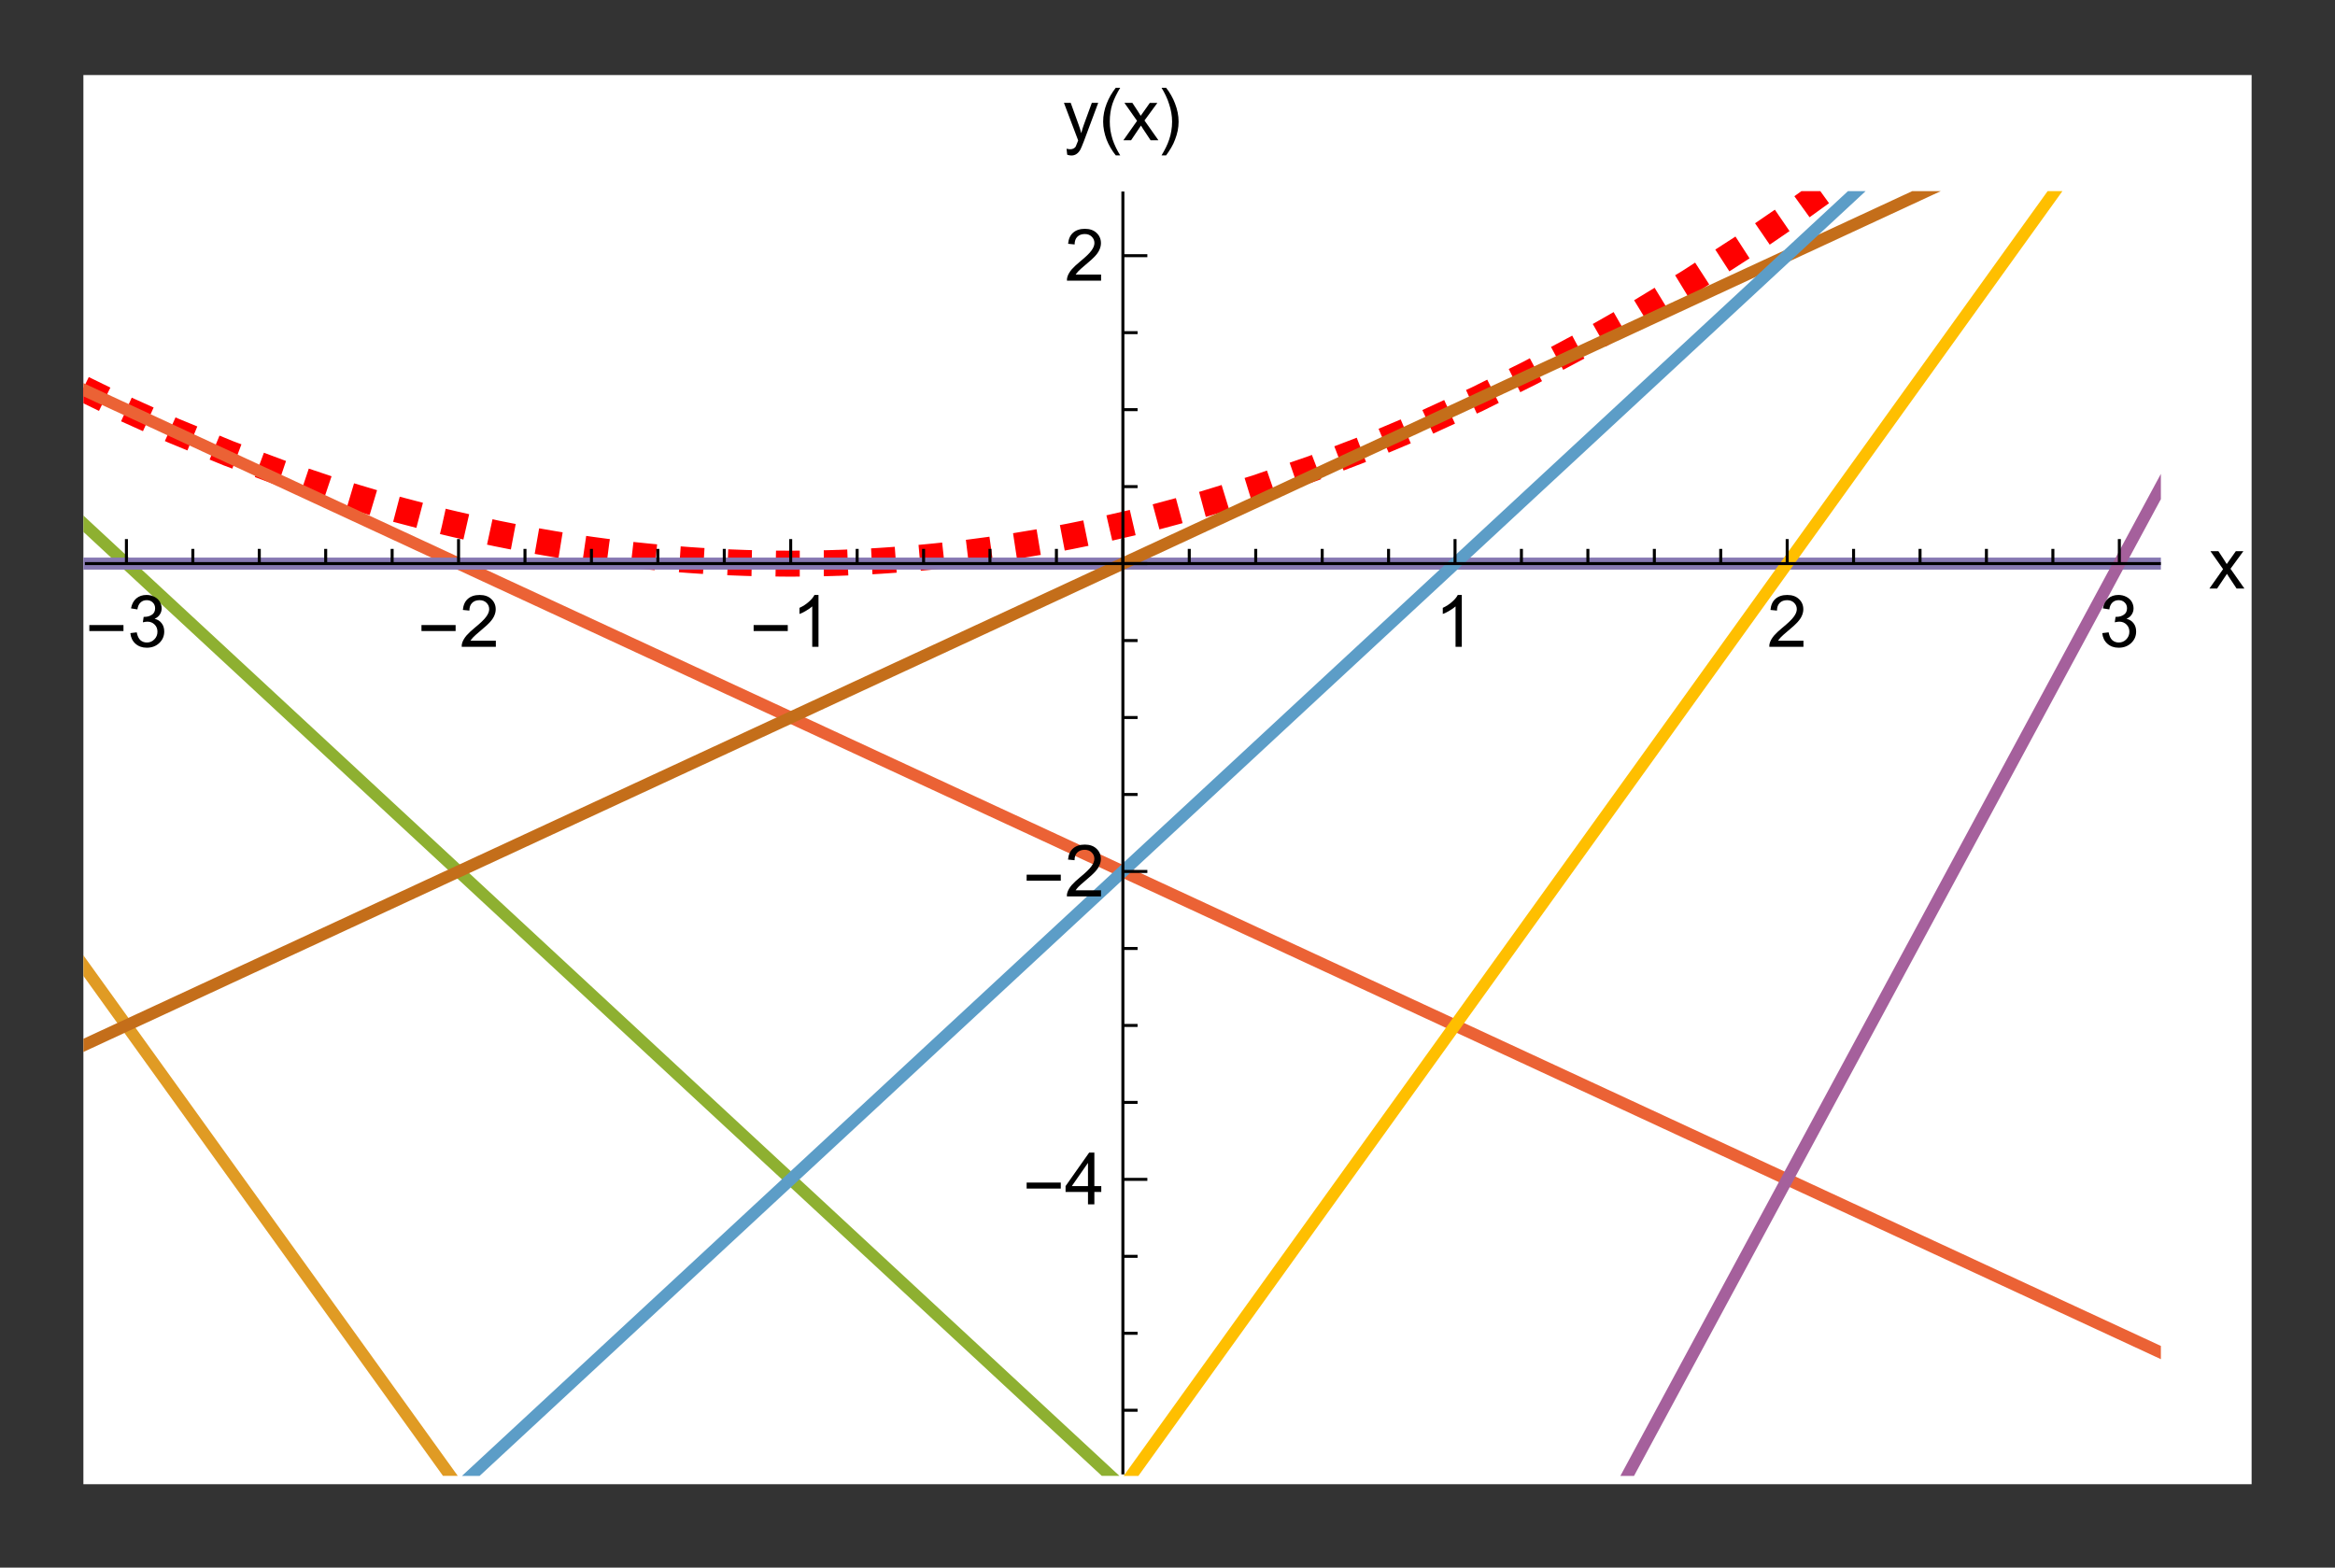 <?xml version="1.0" encoding="UTF-8"?>
<svg width="280" height="188" viewBox="0 0 280 188" xmlns="http://www.w3.org/2000/svg" xmlns:xlink="http://www.w3.org/1999/xlink">
 <rect x="0" y="0" width="280" height="188" fill="#333333" stroke="none"/>
 <defs>
  <g id="glyph-0-0">
   <path d="m4.578-1.891h-4.094v-0.719h4.094z"/>
  </g>
  <g id="glyph-0-1">
   <path d="m2.562 1.812h-0.531c-0.23-0.281-0.438-0.586-0.625-0.906-0.188-0.324-0.352-0.656-0.484-1-0.125-0.344-0.227-0.691-0.297-1.047-0.074-0.363-0.109-0.727-0.109-1.094 0-0.375 0.035-0.738 0.109-1.094 0.07-0.363 0.176-0.719 0.312-1.062 0.133-0.344 0.289-0.672 0.469-0.984 0.188-0.32 0.395-0.629 0.625-0.922h0.531c-0.199 0.324-0.375 0.648-0.531 0.969-0.156 0.312-0.293 0.637-0.406 0.969-0.105 0.324-0.184 0.664-0.234 1.016-0.055 0.344-0.078 0.711-0.078 1.094 0 0.367 0.023 0.727 0.078 1.078 0.062 0.355 0.145 0.703 0.25 1.047 0.113 0.344 0.25 0.676 0.406 1 0.156 0.32 0.328 0.633 0.516 0.938z"/>
  </g>
  <g id="glyph-0-2">
   <path d="m2.359-2.234c0 0.367-0.039 0.73-0.109 1.094-0.074 0.355-0.18 0.703-0.312 1.047-0.125 0.344-0.281 0.672-0.469 0.984-0.188 0.32-0.391 0.629-0.609 0.922h-0.547c0.195-0.324 0.375-0.648 0.531-0.969 0.156-0.312 0.285-0.633 0.391-0.953 0.113-0.332 0.195-0.672 0.25-1.016 0.062-0.352 0.094-0.723 0.094-1.109 0-0.352-0.031-0.707-0.094-1.062-0.062-0.363-0.152-0.711-0.266-1.047-0.105-0.344-0.234-0.676-0.391-1-0.156-0.332-0.328-0.648-0.516-0.953h0.547c0.227 0.281 0.43 0.586 0.609 0.906 0.188 0.324 0.344 0.656 0.469 1 0.133 0.344 0.238 0.699 0.312 1.062 0.07 0.355 0.109 0.719 0.109 1.094z"/>
  </g>
  <g id="glyph-1-0">
   <path d="m0.359-1.641 0.766-0.094c0.082 0.43 0.227 0.742 0.438 0.938 0.219 0.188 0.477 0.281 0.781 0.281 0.352 0 0.648-0.125 0.891-0.375 0.25-0.25 0.375-0.555 0.375-0.922 0-0.352-0.117-0.641-0.344-0.859-0.23-0.227-0.516-0.344-0.859-0.344-0.148 0-0.328 0.027-0.547 0.078l0.094-0.656h0.125c0.32 0 0.609-0.082 0.859-0.25 0.258-0.164 0.391-0.426 0.391-0.781 0-0.281-0.094-0.508-0.281-0.688-0.188-0.188-0.43-0.281-0.719-0.281-0.305 0-0.555 0.094-0.75 0.281-0.199 0.188-0.324 0.465-0.375 0.828l-0.766-0.125c0.094-0.508 0.301-0.906 0.625-1.188 0.332-0.281 0.742-0.422 1.234-0.422 0.344 0 0.656 0.074 0.938 0.219 0.289 0.148 0.508 0.344 0.656 0.594 0.145 0.25 0.219 0.516 0.219 0.797 0 0.273-0.074 0.516-0.219 0.734-0.137 0.219-0.344 0.391-0.625 0.516 0.363 0.086 0.645 0.262 0.844 0.531 0.207 0.262 0.312 0.594 0.312 1 0 0.543-0.199 1-0.594 1.375-0.398 0.375-0.898 0.562-1.5 0.562-0.543 0-0.996-0.16-1.359-0.484-0.355-0.32-0.559-0.742-0.609-1.266z"/>
  </g>
  <g id="glyph-1-1">
   <path d="m4.359-0.734v0.734h-4.094c-0.012-0.188 0.016-0.363 0.078-0.531 0.102-0.281 0.27-0.555 0.5-0.828 0.238-0.27 0.57-0.582 1-0.938 0.676-0.551 1.129-0.988 1.359-1.312 0.238-0.32 0.359-0.625 0.359-0.906 0-0.301-0.109-0.555-0.328-0.766-0.211-0.207-0.484-0.312-0.828-0.312-0.375 0-0.672 0.109-0.891 0.328s-0.328 0.527-0.328 0.922l-0.781-0.078c0.051-0.582 0.25-1.023 0.594-1.328 0.352-0.312 0.828-0.469 1.422-0.469s1.062 0.168 1.406 0.5c0.344 0.324 0.516 0.73 0.516 1.219 0 0.25-0.055 0.496-0.156 0.734-0.094 0.242-0.262 0.496-0.5 0.766-0.23 0.262-0.621 0.621-1.172 1.078-0.461 0.387-0.75 0.648-0.875 0.781-0.125 0.137-0.234 0.273-0.328 0.406z"/>
  </g>
  <g id="glyph-1-2">
   <path d="m3.219 0h-0.75v-4.844c-0.188 0.168-0.434 0.34-0.734 0.516-0.293 0.18-0.559 0.309-0.797 0.391v-0.734c0.426-0.195 0.797-0.438 1.109-0.719 0.32-0.281 0.551-0.555 0.688-0.828h0.484z"/>
  </g>
  <g id="glyph-1-3">
   <path d="m0.062 0 1.641-2.328-1.516-2.156h0.953l0.688 1.047c0.125 0.199 0.227 0.367 0.312 0.5 0.125-0.188 0.238-0.348 0.344-0.484l0.75-1.062h0.906l-1.547 2.109 1.672 2.375h-0.938l-0.922-1.391-0.234-0.375-1.188 1.766z"/>
  </g>
  <g id="glyph-1-4">
   <path d="m2.797 0v-1.484h-2.688v-0.703l2.828-4.016h0.625v4.016h0.828v0.703h-0.828v1.484zm0-2.188v-2.781l-1.938 2.781z"/>
  </g>
  <g id="glyph-1-5">
   <path d="m0.531 1.734-0.078-0.719c0.164 0.039 0.312 0.062 0.438 0.062 0.164 0 0.301-0.031 0.406-0.094 0.102-0.055 0.188-0.125 0.25-0.219 0.039-0.086 0.117-0.277 0.234-0.578 0.008-0.043 0.031-0.102 0.062-0.172l-1.703-4.5h0.812l0.938 2.594c0.125 0.336 0.234 0.684 0.328 1.047 0.082-0.352 0.188-0.695 0.312-1.031l0.953-2.609h0.766l-1.703 4.562c-0.188 0.488-0.328 0.828-0.422 1.016-0.137 0.25-0.293 0.43-0.469 0.547-0.18 0.125-0.387 0.188-0.625 0.188-0.148 0-0.312-0.031-0.5-0.094z"/>
  </g>
  <clipPath id="clip-0">
   <path d="m0 0h260v169h-260z"/>
  </clipPath>
  <clipPath id="clip-1">
   <path d="m0 13.922h249.12v47.078h-249.12z"/>
  </clipPath>
  <clipPath id="clip-2">
   <path d="m0 131h71v37h-71z"/>
  </clipPath>
  <clipPath id="clip-3">
   <path d="m0 57h162v111h-162z"/>
  </clipPath>
  <clipPath id="clip-4">
   <path d="m0 20h249.12v148h-249.12z"/>
  </clipPath>
  <clipPath id="clip-5">
   <path d="m0 57h249.12v3h-249.12z"/>
  </clipPath>
  <clipPath id="clip-6">
   <path d="m0 13.922h249.12v120.08h-249.12z"/>
  </clipPath>
  <clipPath id="clip-7">
   <path d="m0 13.922h249.12v154.08h-249.12z"/>
  </clipPath>
  <clipPath id="clip-8">
   <path d="m9 13.922h240.12v154.08h-240.12z"/>
  </clipPath>
  <clipPath id="clip-9">
   <path d="m94 13.922h155.12v154.08h-155.12z"/>
  </clipPath>
  <clipPath id="clip-10">
   <path d="m254 57h5.199v5h-5.199z"/>
  </clipPath>
  <clipPath id="clip-11">
   <rect width="260" height="169"/>
  </clipPath>
  <g id="source-5" clip-path="url(#clip-11)">
   <g clip-path="url(#clip-0)">
    <rect x="-71.6" y="-50.36" width="403.2" height="270.72" fill="#fff"/>
   </g>
   <g clip-path="url(#clip-1)">
    <path d="m-34.672 17.051 0.195 0.133 0.195 0.137 0.391 0.27 0.785 0.539 1.562 1.066 3.125 2.09 6.781 4.332 6.332 3.805 6.207 3.504 6.734 3.551 6.281 3.07 6.812 3.07 6.684 2.754 6.238 2.332 6.762 2.273 6.312 1.883 6.188 1.621 0.105 0.027 0.105 0.023 0.211 0.051 0.418 0.102 0.84 0.199 1.68 0.383 3.356 0.723 0.391 0.078 0.395 0.078 0.781 0.156 1.566 0.297 0.195 0.039 0.195 0.035 0.395 0.07 0.781 0.141 1.566 0.273 0.105 0.016 0.109 0.02 0.211 0.035 0.426 0.07 0.848 0.137 1.699 0.258 0.105 0.02 0.105 0.016 0.211 0.027 0.426 0.062 0.848 0.121 1.699 0.227 0.105 0.012 0.102 0.016 0.211 0.027 0.414 0.051 0.836 0.102 1.664 0.191 0.105 0.012 0.105 0.008 0.207 0.023 0.418 0.043 0.832 0.086 1.668 0.16 0.195 0.016 0.191 0.02 0.391 0.031 0.777 0.066 0.098 0.008 0.094 0.008 0.195 0.016 0.391 0.027 0.777 0.059 0.098 0.008 0.094 0.008 0.195 0.012 0.391 0.027 0.777 0.051 1.555 0.09 0.105 0.008 0.105 0.004 0.211 0.012 0.418 0.02 0.844 0.039 0.105 0.004 0.105 0.008 1.898 0.07 0.422 0.012 0.211 0.008 0.211 0.004 0.422 0.012h0.105l0.102 0.004 0.211 0.004 0.105 0.004h0.105l0.211 0.004 0.105 0.004h0.105l0.633 0.012 0.098 0.004h0.297l0.098 0.004h0.098l0.199 0.004h0.293l0.098 0.004h0.59l0.102 0.004h1.18l0.098-0.004h0.59l0.195-0.004h0.199l0.195-0.004h0.195l0.199-0.004h0.098l0.098-0.004h0.199l0.098-0.004h0.098l0.195-0.004h0.098l0.102-0.004 0.195-0.004 0.395-0.008 0.105-0.004h0.105l0.215-0.004 0.426-0.012 0.105-0.004 0.109-0.004 0.211-0.004 0.426-0.016 0.105-0.004h0.109l0.211-0.008 0.426-0.016 0.855-0.035 0.211-0.008 0.215-0.012 1.277-0.059 0.109-0.008 0.105-0.004 0.211-0.012 0.43-0.023 0.852-0.051 0.105-0.008 0.102-0.004 0.211-0.016 0.418-0.027 0.836-0.059 1.676-0.125 0.105-0.012 0.105-0.008 0.207-0.016 0.418-0.035 0.84-0.074 1.672-0.16 0.098-0.012 0.098-0.008 0.195-0.023 0.391-0.039 0.781-0.086 1.562-0.176 0.781-0.094 0.781-0.102 1.562-0.207 0.105-0.012 0.316-0.047 0.422-0.059 0.848-0.121 1.695-0.258 3.387-0.562 0.098-0.02 0.098-0.016 0.199-0.035 0.395-0.074 0.789-0.145 1.582-0.301 3.164-0.645 6.199-1.434 6.727-1.809 6.277-1.926 6.801-2.348 6.68-2.562 6.231-2.629 6.754-3.102 6.305-3.137 6.184-3.301 6.707-3.832 6.258-3.812 6.785-4.387 6.336-4.34 6.211-4.484 6.738-5.113 6.289-5.012 6.812-5.691 6.691-5.852 6.238-5.691 6.769-6.43 6.316-6.242 6.191-6.344 6.719-7.137 6.273-6.898 0.109-0.121 0.105-0.121 1.531-1.723 1.75-1.98 0.875-1 0.875-1.004 0.438-0.5 0.438-0.504 0.109-0.129 0.109-0.125 0.219-0.254 0.109-0.125 0.109-0.129 0.219-0.25" fill="none" stroke="#f00" stroke-dasharray="2.88 2.88" stroke-miterlimit="3.25" stroke-width="3.112"/>
   </g>
   <g clip-path="url(#clip-2)">
    <path d="m-34.672 132.44 0.098 0.18 0.098 0.184 0.195 0.359 0.391 0.727 0.785 1.449 1.562 2.898 3.125 5.801 6.781 12.57 6.332 11.738 6.207 11.508 6.734 12.484 6.281 11.652 6.812 12.625 6.684 12.395 6.238 11.562 6.762 12.539 6.312 11.707 6.188 11.473 6.715 12.449 6.266 11.617 6.793 12.594 6.668 12.363" fill="none" stroke="#5d81b4" stroke-linecap="square" stroke-miterlimit="3.25" stroke-width="1.44"/>
   </g>
   <g clip-path="url(#clip-3)">
    <path d="m-34.672 58.59 0.098 0.137 0.098 0.133 0.195 0.273 0.391 0.543 0.785 1.086 1.562 2.176 3.125 4.348 6.781 9.43 6.332 8.805 6.207 8.629 6.734 9.363 6.281 8.738 6.812 9.473 6.684 9.297 6.238 8.672 6.762 9.402 6.312 8.777 6.188 8.605 6.715 9.34 6.266 8.711 6.793 9.445 6.668 9.273 6.219 8.645 6.742 9.379 6.297 8.754 6.82 9.484 6.695 9.312 6.25 8.688 6.773 9.418 6.324 8.797 6.199 8.621 6.727 9.352 6.277 8.73 6.801 9.461 6.68 9.285 6.231 8.664" fill="none" stroke="#e09b24" stroke-linecap="square" stroke-miterlimit="3.25" stroke-width="1.44"/>
   </g>
   <g clip-path="url(#clip-4)">
    <path d="m-34.672 21.664 0.098 0.09 0.098 0.094 0.195 0.18 0.391 0.363 0.785 0.723 1.562 1.449 3.125 2.902 6.781 6.285 6.332 5.867 6.207 5.754 6.734 6.242 6.281 5.828 6.812 6.312 6.684 6.195 6.238 5.781 6.762 6.269 6.312 5.856 6.188 5.734 6.715 6.227 6.266 5.809 6.793 6.297 6.668 6.18 6.219 5.766 6.742 6.25 6.297 5.836 6.82 6.324 6.695 6.207 6.25 5.793 6.773 6.281 6.324 5.863 6.199 5.746 6.727 6.234 6.277 5.82 6.801 6.305 6.68 6.191 6.231 5.777 6.754 6.262 6.305 5.848 6.184 5.731 6.707 6.219 6.258 5.801 6.785 6.289 6.336 5.875 6.211 5.758 6.738 6.246 6.289 5.828 6.812 6.316 6.691 6.203 6.238 5.785 6.769 6.273 6.316 5.856 6.191 5.742 6.719 6.231 6.273 5.812 0.109 0.102 0.105 0.102 0.219 0.199 1.312 1.219 1.75 1.621 0.875 0.812 0.875 0.809 1.75 1.625" fill="none" stroke="#8eb031" stroke-linecap="square" stroke-miterlimit="3.25" stroke-width="1.44"/>
    <path d="m-34.672 21.664 0.098 0.047 0.098 0.043 0.195 0.094 0.391 0.18 0.785 0.363 1.562 0.723 9.906 4.594 6.332 2.934 6.207 2.879 6.734 3.121 13.094 6.066 6.684 3.102 6.238 2.891 6.762 3.133 6.312 2.926 6.188 2.871 6.715 3.113 6.266 2.902 6.793 3.148 6.668 3.09 6.219 2.883 6.742 3.125 6.297 2.918 6.82 3.164 6.695 3.102 6.25 2.898 6.773 3.137 6.324 2.934 6.199 2.875 6.727 3.117 6.277 2.91 6.801 3.152 6.68 3.094 6.231 2.891 6.754 3.129 6.305 2.922 6.184 2.867 6.707 3.109 6.258 2.902 6.785 3.144 6.336 2.938 6.211 2.879 6.738 3.121 6.289 2.914 6.812 3.16 6.691 3.102 13.008 6.027 6.316 2.93 6.191 2.871 6.719 3.113 6.273 2.906 0.109 0.051 0.105 0.051 1.531 0.711 1.75 0.809 3.391 1.574 0.109 0.047" fill="none" stroke="#eb6235" stroke-linecap="square" stroke-miterlimit="3.25" stroke-width="1.44"/>
   </g>
   <g clip-path="url(#clip-5)">
    <path d="m-34.672 58.59h318.64" fill="none" stroke="#8678b2" stroke-linecap="square" stroke-miterlimit="3.25" stroke-width="1.44"/>
   </g>
   <g clip-path="url(#clip-6)">
    <path d="m-34.672 132.44 0.098-0.047 0.098-0.043 0.195-0.09 0.391-0.184 0.785-0.363 1.562-0.723 3.125-1.449 6.781-3.144 6.332-2.934 6.207-2.879 6.734-3.121 6.281-2.91 6.812-3.156 6.684-3.102 6.238-2.891 6.762-3.133 6.312-2.926 6.188-2.871 6.715-3.109 6.266-2.906 6.793-3.148 6.668-3.09 6.219-2.883 6.742-3.125 6.297-2.918 6.82-3.164 6.695-3.102 6.25-2.898 6.773-3.137 6.324-2.934 6.199-2.871 6.727-3.121 6.277-2.906 6.801-3.156 6.68-3.094 6.231-2.887 6.754-3.133 6.305-2.922 6.184-2.867 6.707-3.109 6.258-2.902 6.785-3.144 6.336-2.934 6.211-2.879 6.738-3.125 6.289-2.914 6.812-3.16 6.691-3.098 6.238-2.894 6.769-3.137 6.316-2.93 6.191-2.867 6.719-3.117 6.273-2.906 0.109-0.051 0.105-0.051 0.656-0.305 0.875-0.402 4.375-2.031 0.109-0.047 0.766-0.355" fill="none" stroke="#c46e1a" stroke-linecap="square" stroke-miterlimit="3.25" stroke-width="1.44"/>
   </g>
   <g clip-path="url(#clip-7)">
    <path d="m-34.672 243.21 0.098-0.094 0.293-0.27 0.391-0.363 0.785-0.723 1.562-1.453 3.125-2.898 6.781-6.285 6.332-5.867 6.207-5.758 6.734-6.238 6.281-5.828 6.812-6.312 6.684-6.199 6.238-5.781 6.762-6.266 6.312-5.856 6.188-5.734 6.715-6.227 6.266-5.809 6.793-6.297 6.668-6.18 6.219-5.766 6.742-6.254 6.297-5.836 6.82-6.32 6.695-6.211 6.25-5.789 6.773-6.281 6.324-5.863 6.199-5.746 6.727-6.234 6.277-5.82 6.801-6.309 6.68-6.191 6.231-5.773 6.754-6.262 6.305-5.848 6.184-5.731 6.707-6.219 6.258-5.801 6.785-6.289 6.336-5.875 6.211-5.758 6.738-6.246 6.289-5.828 6.812-6.32 6.691-6.199 6.238-5.785 6.769-6.273 6.316-5.856 6.191-5.742 6.719-6.231 6.273-5.812 0.109-0.102 0.105-0.102 0.219-0.203 0.438-0.402 0.875-0.812 1.75-1.621 1.969-1.828 0.219-0.199 1.312-1.219" fill="none" stroke="#5c9dc7" stroke-linecap="square" stroke-miterlimit="3.25" stroke-width="1.44"/>
   </g>
   <g clip-path="url(#clip-8)">
    <path d="m10.73 327.77 6.684-9.297 6.238-8.672 6.762-9.402 6.312-8.781 6.188-8.605 6.715-9.336 6.266-8.715 6.793-9.441 6.668-9.273 6.219-8.648 6.742-9.375 6.297-8.754 6.82-9.488 6.695-9.309 6.25-8.691 6.773-9.418 6.324-8.793 6.199-8.621 6.727-9.355 6.277-8.727 6.801-9.461 6.68-9.285 6.231-8.664 6.754-9.395 6.305-8.77 6.184-8.598 6.707-9.324 6.258-8.703 6.785-9.438 6.336-8.809 6.211-8.637 6.738-9.371 6.289-8.742 6.812-9.477 6.691-9.301 6.238-8.68 6.769-9.41 6.316-8.785 6.191-8.609 6.719-9.344 6.273-8.719 0.109-0.152 0.105-0.152 0.656-0.914 0.875-1.215 1.75-2.434 0.875-1.219 0.875-1.215 0.438-0.609 0.438-0.605 0.875-1.219" fill="none" stroke="#ffbf00" stroke-linecap="square" stroke-miterlimit="3.25" stroke-width="1.44"/>
   </g>
   <g clip-path="url(#clip-9)">
    <path d="m95.434 334.3 6.695-12.418 6.25-11.582 6.773-12.559 6.324-11.727 6.199-11.496 6.727-12.469 6.277-11.641 6.801-12.613 6.68-12.383 6.231-11.551 6.754-12.523 6.305-11.691 6.184-11.461 6.707-12.438 6.258-11.605 6.785-12.582 6.336-11.746 6.211-11.516 6.738-12.492 6.289-11.656 6.812-12.637 6.691-12.402 6.238-11.57 6.769-12.547 6.316-11.711 6.191-11.484 6.719-12.457 6.273-11.625 0.109-0.203 0.105-0.203 0.219-0.406 0.438-0.809 0.875-1.625 1.75-3.242 0.875-1.625 0.875-1.621 0.219-0.406 0.219-0.402 0.984-1.828 0.109-0.199 0.219-0.406" fill="none" stroke="#a5609c" stroke-linecap="square" stroke-miterlimit="3.25" stroke-width="1.44"/>
   </g>
   <path d="m5.16 58.59v-2.938" fill="none" stroke="#000" stroke-miterlimit="3.25" stroke-width=".36"/>
   <g>
    <use x="0.228" y="68.571" xlink:href="#glyph-0-0"/>
    <use x="5.271" y="68.571" xlink:href="#glyph-1-0"/>
   </g>
   <path d="m13.125 58.59v-1.762" fill="none" stroke="#000" stroke-miterlimit="3.25" stroke-width=".36"/>
   <path d="m21.09 58.59v-1.762" fill="none" stroke="#000" stroke-miterlimit="3.25" stroke-width=".36"/>
   <path d="m29.055 58.59v-1.762" fill="none" stroke="#000" stroke-miterlimit="3.25" stroke-width=".36"/>
   <path d="m37.023 58.59v-1.762" fill="none" stroke="#000" stroke-miterlimit="3.25" stroke-width=".36"/>
   <path d="m44.988 58.59v-2.938" fill="none" stroke="#000" stroke-miterlimit="3.25" stroke-width=".36"/>
   <g>
    <use x="40.057" y="68.571" xlink:href="#glyph-0-0"/>
    <use x="45.1" y="68.571" xlink:href="#glyph-1-1"/>
   </g>
   <path d="m52.953 58.59v-1.762" fill="none" stroke="#000" stroke-miterlimit="3.25" stroke-width=".36"/>
   <path d="m60.922 58.59v-1.762" fill="none" stroke="#000" stroke-miterlimit="3.25" stroke-width=".36"/>
   <path d="m68.887 58.59v-1.762" fill="none" stroke="#000" stroke-miterlimit="3.25" stroke-width=".36"/>
   <path d="m76.852 58.59v-1.762" fill="none" stroke="#000" stroke-miterlimit="3.25" stroke-width=".36"/>
   <path d="m84.816 58.59v-2.938" fill="none" stroke="#000" stroke-miterlimit="3.25" stroke-width=".36"/>
   <g>
    <use x="79.887" y="68.571" xlink:href="#glyph-0-0"/>
    <use x="84.93" y="68.571" xlink:href="#glyph-1-2"/>
   </g>
   <path d="m92.785 58.59v-1.762" fill="none" stroke="#000" stroke-miterlimit="3.25" stroke-width=".36"/>
   <path d="m100.75 58.59v-1.762" fill="none" stroke="#000" stroke-miterlimit="3.25" stroke-width=".36"/>
   <path d="m108.71 58.59v-1.762" fill="none" stroke="#000" stroke-miterlimit="3.25" stroke-width=".36"/>
   <path d="m116.68 58.59v-1.762" fill="none" stroke="#000" stroke-miterlimit="3.25" stroke-width=".36"/>
   <path d="m124.65 58.59v-2.938" fill="none" stroke="#000" stroke-miterlimit="3.25" stroke-width=".36"/>
   <path d="m132.61 58.59v-1.762" fill="none" stroke="#000" stroke-miterlimit="3.25" stroke-width=".36"/>
   <path d="m140.58 58.59v-1.762" fill="none" stroke="#000" stroke-miterlimit="3.25" stroke-width=".36"/>
   <path d="m148.55 58.59v-1.762" fill="none" stroke="#000" stroke-miterlimit="3.25" stroke-width=".36"/>
   <path d="m156.51 58.59v-1.762" fill="none" stroke="#000" stroke-miterlimit="3.25" stroke-width=".36"/>
   <path d="m164.48 58.59v-2.938" fill="none" stroke="#000" stroke-miterlimit="3.25" stroke-width=".36"/>
   <g>
    <use x="162.072" y="68.571" xlink:href="#glyph-1-2"/>
   </g>
   <path d="m172.44 58.59v-1.762" fill="none" stroke="#000" stroke-miterlimit="3.25" stroke-width=".36"/>
   <path d="m180.41 58.59v-1.762" fill="none" stroke="#000" stroke-miterlimit="3.25" stroke-width=".36"/>
   <path d="m188.38 58.59v-1.762" fill="none" stroke="#000" stroke-miterlimit="3.25" stroke-width=".36"/>
   <path d="m196.34 58.59v-1.762" fill="none" stroke="#000" stroke-miterlimit="3.25" stroke-width=".36"/>
   <path d="m204.31 58.59v-2.938" fill="none" stroke="#000" stroke-miterlimit="3.25" stroke-width=".36"/>
   <g>
    <use x="201.901" y="68.571" xlink:href="#glyph-1-1"/>
   </g>
   <path d="m212.27 58.59v-1.762" fill="none" stroke="#000" stroke-miterlimit="3.25" stroke-width=".36"/>
   <path d="m220.24 58.59v-1.762" fill="none" stroke="#000" stroke-miterlimit="3.25" stroke-width=".36"/>
   <path d="m228.2 58.59v-1.762" fill="none" stroke="#000" stroke-miterlimit="3.25" stroke-width=".36"/>
   <path d="m236.17 58.59v-1.762" fill="none" stroke="#000" stroke-miterlimit="3.25" stroke-width=".36"/>
   <path d="m244.14 58.59v-2.938" fill="none" stroke="#000" stroke-miterlimit="3.25" stroke-width=".36"/>
   <g>
    <use x="241.731" y="68.571" xlink:href="#glyph-1-0"/>
   </g>
   <path d="m0.18 58.59h248.93" fill="none" stroke="#000" stroke-miterlimit="3.25" stroke-width=".36"/>
   <g clip-path="url(#clip-10)">
    <g>
     <use x="254.875" y="61.584" xlink:href="#glyph-1-3"/>
    </g>
   </g>
   <path d="m124.65 160.13h1.762" fill="none" stroke="#000" stroke-miterlimit="3.25" stroke-width=".36"/>
   <path d="m124.65 150.9h1.762" fill="none" stroke="#000" stroke-miterlimit="3.25" stroke-width=".36"/>
   <path d="m124.65 141.67h1.762" fill="none" stroke="#000" stroke-miterlimit="3.25" stroke-width=".36"/>
   <path d="m124.65 132.44h2.934" fill="none" stroke="#000" stroke-miterlimit="3.25" stroke-width=".36"/>
   <g>
    <use x="112.625" y="135.433" xlink:href="#glyph-0-0"/>
    <use x="117.668" y="135.433" xlink:href="#glyph-1-4"/>
   </g>
   <path d="m124.65 123.21h1.762" fill="none" stroke="#000" stroke-miterlimit="3.25" stroke-width=".36"/>
   <path d="m124.65 113.98h1.762" fill="none" stroke="#000" stroke-miterlimit="3.25" stroke-width=".36"/>
   <path d="m124.65 104.75h1.762" fill="none" stroke="#000" stroke-miterlimit="3.25" stroke-width=".36"/>
   <path d="m124.65 95.512h2.934" fill="none" stroke="#000" stroke-miterlimit="3.25" stroke-width=".36"/>
   <g>
    <use x="112.625" y="98.508" xlink:href="#glyph-0-0"/>
    <use x="117.668" y="98.508" xlink:href="#glyph-1-1"/>
   </g>
   <path d="m124.65 86.281h1.762" fill="none" stroke="#000" stroke-miterlimit="3.25" stroke-width=".36"/>
   <path d="m124.65 77.051h1.762" fill="none" stroke="#000" stroke-miterlimit="3.25" stroke-width=".36"/>
   <path d="m124.65 67.82h1.762" fill="none" stroke="#000" stroke-miterlimit="3.25" stroke-width=".36"/>
   <path d="m124.65 58.59h2.934" fill="none" stroke="#000" stroke-miterlimit="3.25" stroke-width=".36"/>
   <path d="m124.65 49.359h1.762" fill="none" stroke="#000" stroke-miterlimit="3.25" stroke-width=".36"/>
   <path d="m124.65 40.129h1.762" fill="none" stroke="#000" stroke-miterlimit="3.25" stroke-width=".36"/>
   <path d="m124.65 30.895h1.762" fill="none" stroke="#000" stroke-miterlimit="3.25" stroke-width=".36"/>
   <path d="m124.65 21.664h2.934" fill="none" stroke="#000" stroke-miterlimit="3.25" stroke-width=".36"/>
   <g>
    <use x="117.677" y="24.66" xlink:href="#glyph-1-1"/>
   </g>
   <path d="m124.65 167.82v-153.85" fill="none" stroke="#000" stroke-miterlimit="3.25" stroke-width=".36"/>
   <g>
    <use x="117.442" y="7.822" xlink:href="#glyph-1-5"/>
    <use x="121.767" y="7.822" xlink:href="#glyph-0-1"/>
    <use x="124.647" y="7.822" xlink:href="#glyph-1-3"/>
    <use x="128.972" y="7.822" xlink:href="#glyph-0-2"/>
   </g>
  </g>
 </defs>
 <use transform="translate(10 9)" xlink:href="#source-5"/>
</svg>
